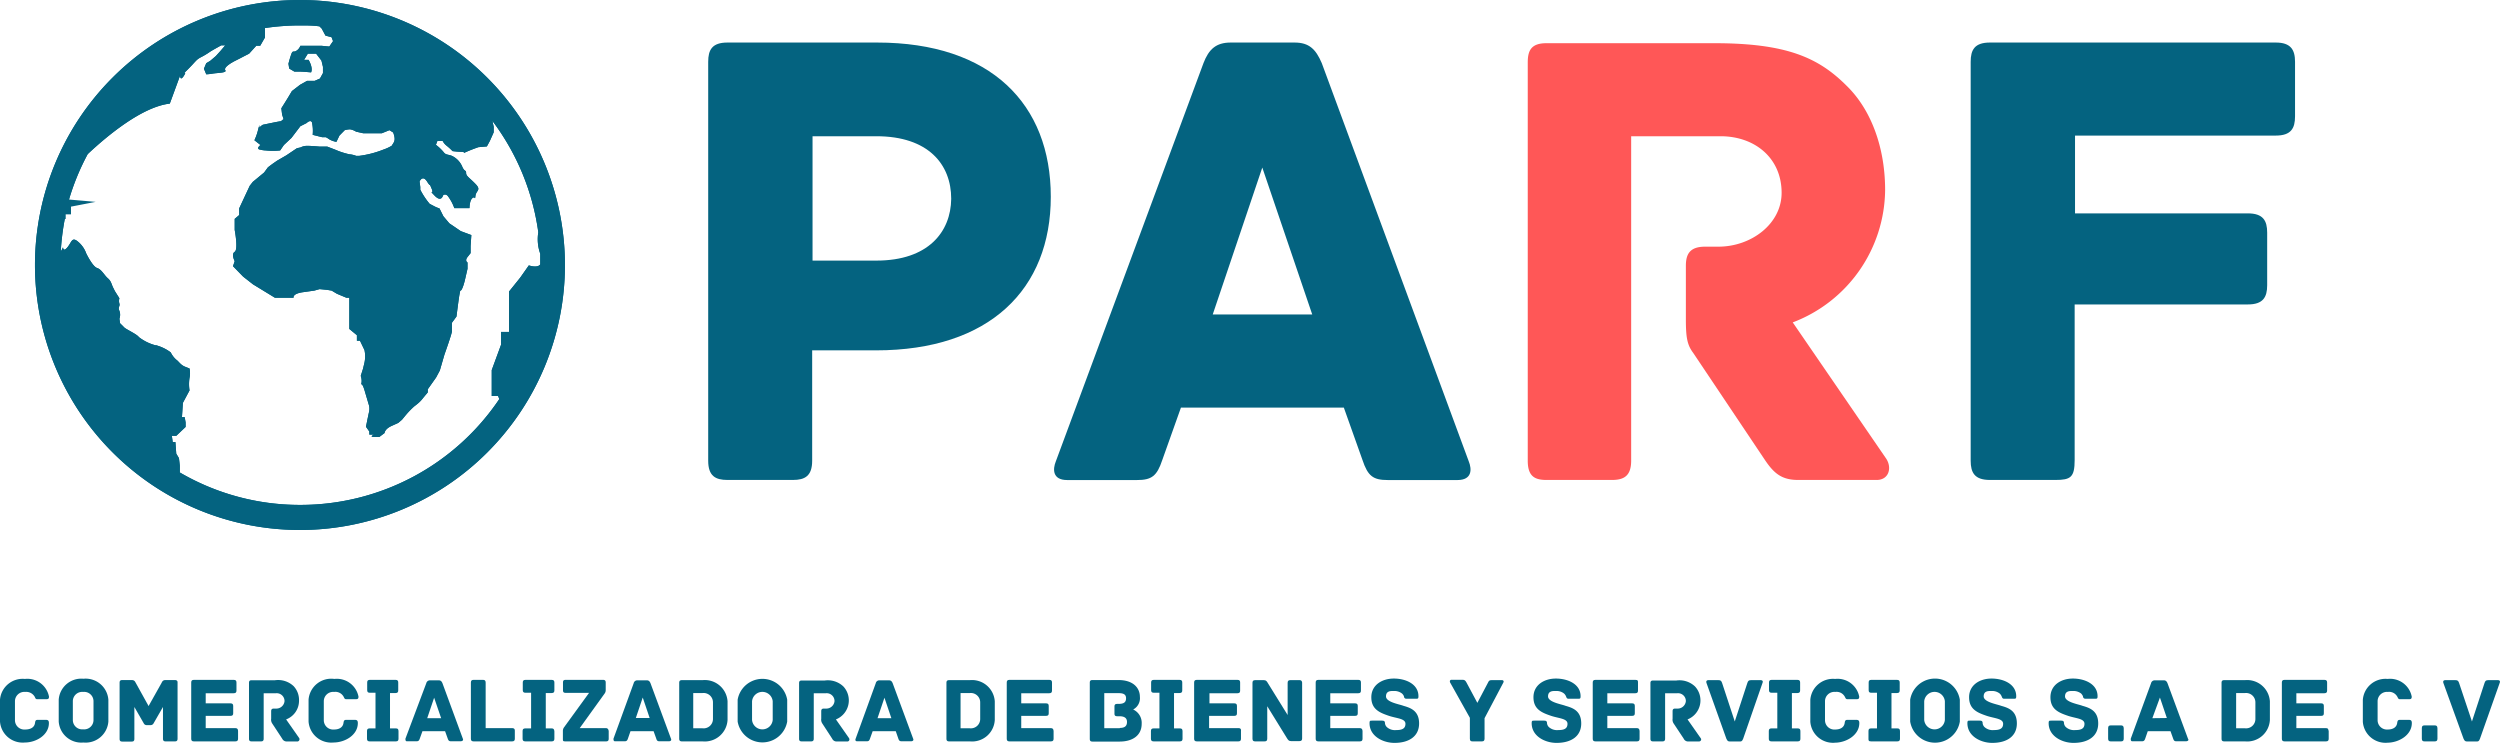 <svg xmlns="http://www.w3.org/2000/svg" viewBox="0 0 267.37 79.41"><defs><style>.cls-1{fill:#046380;}.cls-2{fill:#ff5757;}</style></defs><g id="Capa_2" data-name="Capa 2"><g id="Capa_1-2" data-name="Capa 1"><path class="cls-1" d="M93.8,4.55h-16c-1.64,0-2.06.78-2.06,2.06V49.27c0,1.64.78,2.06,2.06,2.06h7c1.28,0,2.06-.42,2.06-2.06V37.47h6.83c12.15,0,18.69-6.54,18.69-16.43S106,4.55,93.8,4.55Zm-.07,23.32H86.9V14.57h6.83c5.54,0,8,3,8,6.69C101.69,24.81,99.27,27.87,93.73,27.87Z"></path><path class="cls-1" d="M157.08,49.34,141.36,6.75c-.64-1.49-1.35-2.2-2.91-2.2h-6.83c-1.56,0-2.34.71-2.91,2.2L112.92,49.34c-.35.86-.35,2,1.21,2h7.47c1.56,0,2.13-.42,2.7-2.13l2-5.62h17.42l2,5.62c.57,1.71,1.14,2.13,2.7,2.13h7.47C157.43,51.33,157.43,50.2,157.08,49.34ZM129.7,33.63,135,17.92l5.34,15.71Z"></path><path class="cls-2" d="M201.73,49.06l-10-14.58a15.3,15.3,0,0,0,9.88-14.15c0-4.55-1.49-8.6-4.12-11.16-3-3-6.4-4.55-14.15-4.55H165.39c-1.63,0-2,.78-2,2.06V49.27c0,1.64.71,2.06,2,2.06h7c1.28,0,2.06-.42,2.06-2.06V14.57H184c3.7,0,6.54,2.35,6.54,6.05,0,3.34-3.27,5.76-6.75,5.76h-1.42c-1.64,0-2.07.78-2.07,2.06v5.69c0,2,.15,2.77.79,3.62l7.67,11.45c1,1.49,1.85,2.13,3.56,2.13h8.39C202,51.33,202.37,50.05,201.73,49.06Z"></path><path class="cls-1" d="M243.39,4.55H212.82c-1.64,0-2.06.78-2.06,2.06V49.27c0,1.28.42,2.06,2.06,2.06h7c1.63,0,2.06-.28,2.06-2.13V32.56H240.4c1.64,0,2.07-.78,2.07-2.06V24.88c0-1.28-.43-2.06-2.07-2.06H221.92V14.5h21.47c1.64,0,2.06-.78,2.06-2.06V6.61C245.45,5.33,245,4.55,243.39,4.55Z"></path><path class="cls-1" d="M38.73,41.14a.37.37,0,0,0,0,.15Z"></path><path class="cls-1" d="M32.08,0A28.34,28.34,0,1,0,60.42,28.34,28.37,28.37,0,0,0,32.08,0Zm0,54a25.47,25.47,0,0,1-12.85-3.47V49.8L19.14,49l-.29-.48-.09-1.24h-.29l-.09-.67h.47l1-.95v-.48l-.1-.57h-.29l.1-1.53.71-1.33a4.33,4.33,0,0,1,0-1.34,2.46,2.46,0,0,0,0-1l-.48-.19c-.48-.19-.67-.57-.95-.76a2.5,2.5,0,0,1-.58-.77A4.56,4.56,0,0,0,16.94,37c-.57-.19,0,0-.38-.09a5,5,0,0,1-1.71-.86c-.19-.29-1.24-.77-1.53-1l-.48-.48-.07-.48a1.22,1.22,0,0,0,0-.85c-.19-.38.09-.48,0-.77a1,1,0,0,1,0-.57l-.48-.76-.19-.38c-.19-.38-.19-.67-.57-1s-.67-.95-1.15-1.1S9.22,27.1,9.22,27.1a2.88,2.88,0,0,0-.86-1.24c-.67-.57-.67,0-1.14.58s-.48,0-.48,0a2.58,2.58,0,0,1-.24.45,26.32,26.32,0,0,1,.43-3.47l.07,0v-.3c0-.07,0-.14,0-.21h.59V21.59l-.21-.25a25.44,25.44,0,0,1,2-4.86c2.13-2,5.83-5.06,8.78-5.4l1.1-3s0,.68.42,0-.42.17.43-.68.85-1,1.36-1.27a8.07,8.07,0,0,0,1-.6c.26-.17,1.19-.68,1.19-.68h.43l-.51.6L23.08,6l-.6.51-.42.25-.25.59.25.6a6.44,6.44,0,0,0,.76-.09c.6-.08,1.45-.08,1.28-.34s.34-.59.59-.76L25,6.58l.67-.34L26.13,6l.51-.26.77-.85h.42L28.34,4V3a25.62,25.62,0,0,1,3.74-.28c.7,0,1.4,0,2.09.1l.24.24.4.75.65.17.16.42-.4.58-.81-.08H32.12a1,1,0,0,1-.38.5c-.33.25-.41-.06-.57.35a9.86,9.86,0,0,0-.32,1.07l.08.51.56.33h.63c.26,0,1.15.08,1.15.08C33.51,7.23,33,6.4,33,6.4h-.48l.4-.66h.89l.57.74.16.67v.67l-.32.58-.57.25h-.81l-.75.42-.87.67-.4.67c-.41.67-.73,1.17-.73,1.17l.08.67.16.5c-.56.34.25.09-1,.34l-1.21.25a1.28,1.28,0,0,0-.32.25c-.17.17.08-.67-.17.17A5.94,5.94,0,0,1,27.21,15l.65.51s-.57.42,0,.5a2.7,2.7,0,0,0,.56.08,7.44,7.44,0,0,0,1.54,0l.4-.58.81-.76.57-.75.38-.5.67-.34s.41-.41.57-.08a4.16,4.16,0,0,1,.08,1.34l1,.25h.4a3,3,0,0,1,.41.25,2.23,2.23,0,0,0,.73.25l.32-.67.57-.58a2.55,2.55,0,0,1,.56-.09,1.71,1.71,0,0,1,.65.25l.76.17h2l.81-.33.4.25c.25.67.16.92,0,1.17l-.16.25A4.58,4.58,0,0,1,41,16a10.62,10.62,0,0,1-2.59.67h-.32a2.47,2.47,0,0,0-.73-.17,8.25,8.25,0,0,1-1.53-.5L35,15.68h-.81s-.81-.08-1.3-.08a1.5,1.5,0,0,0-.75.17l-.38.08-1.13.76-1,.58-.49.34-.48.36-.41.56-1.21,1-.33.42-1.13,2.42V23l-.48.41v1.18s.4,2.09,0,2.34,0,1,0,1l-.18.54L26,29.58l1.06.83,2.34,1.43h2s-.17-.42,1-.59l1.21-.17.57-.16.81.08.48.08.57.34,1,.42h.32v3.34l.81.67v.59h.33l.48,1a3.25,3.25,0,0,1,0,1.34l-.16.67-.24.75a1.54,1.54,0,0,1,.08.76,1.43,1.43,0,0,1-.05.18c.06-.11.18-.1.44.82l.42,1.42a1.63,1.63,0,0,1,0,.67c-.08.34-.33,1.59-.33,1.59l.36.51v.33H40s-.56.25,0,.25h.57l.56-.42s0-.41.73-.75l.73-.33.4-.34.41-.5a9.2,9.2,0,0,1,.89-.92l.32-.25a3.53,3.53,0,0,0,.65-.67l.49-.59v-.33l.89-1.26.4-.75.49-1.69s.8-2.24.8-2.49v-.92l.49-.67s.24-1.93.32-2.35l.08-.42s.17.17.49-1.08L50,28.74v-.67s-.32-.17,0-.58l.33-.42v-.76l.08-1.17-1.13-.42-.73-.5-.49-.33-.64-.76L47,22.29a3.15,3.15,0,0,1-.57-.24l-.48-.25a7.87,7.87,0,0,1-1-1.51V20l-.08-.59s.32-.75.8,0,.17,0,.49.76-.4,0,.32.75.89,0,.89,0,.17-.26.49,0a4.81,4.81,0,0,1,.73,1.34h1.13c.24,0,.49,0,.49,0s0-.83.32-1.08.24.33.32-.25.65-.59,0-1.26-1-.83-1-1.17-.16-.11-.4-.64a2.24,2.24,0,0,0-1.14-1.2c-.48-.17-.64-.08-.89-.42a4.86,4.86,0,0,0-.8-.75l.16-.42h.56a1.51,1.51,0,0,0,.41.5,6.81,6.81,0,0,1,.65.59,8.74,8.74,0,0,0,1,.08c.48,0-.08.25.48,0s1.28-.5,1.28-.5l.91-.08.32-.59.41-.92v-.59s-.05-.24-.14-.63a25.55,25.55,0,0,1,4.91,11.91,4.62,4.62,0,0,0,.21,2.3q0,.57,0,1.14c-.32.43-1.22.1-1.22.1l-.93,1.32-1.19,1.48V35.5h-.85v1.36l-1,2.72v2.77h.68l.13.33A25.64,25.64,0,0,1,32.08,54Z"></path><path class="cls-1" d="M38.73,41.14a.37.37,0,0,0,0,.15Z"></path><path class="cls-1" d="M32.08,0A28.34,28.34,0,1,0,60.42,28.34,28.37,28.37,0,0,0,32.08,0Zm0,54a25.47,25.47,0,0,1-12.85-3.47V49.8L19.14,49l-.29-.48-.09-1.24h-.29l-.09-.67h.47l1-.95v-.48l-.1-.57h-.29l.1-1.53.71-1.33a4.33,4.33,0,0,1,0-1.34,2.46,2.46,0,0,0,0-1l-.48-.19c-.48-.19-.67-.57-.95-.76a2.5,2.5,0,0,1-.58-.77A4.56,4.56,0,0,0,16.94,37c-.57-.19,0,0-.38-.09a5,5,0,0,1-1.71-.86c-.19-.29-1.24-.77-1.53-1l-.48-.48-.07-.48a1.22,1.22,0,0,0,0-.85c-.19-.38.09-.48,0-.77a1,1,0,0,1,0-.57l-.48-.76-.19-.38c-.19-.38-.19-.67-.57-1s-.67-.95-1.15-1.1S9.22,27.1,9.22,27.1a2.88,2.88,0,0,0-.86-1.24c-.67-.57-.67,0-1.14.58s-.48,0-.48,0a2.58,2.58,0,0,1-.24.45,26.32,26.32,0,0,1,.43-3.47l.07,0v-.3c0-.07,0-.14,0-.21h.59V22.1l2.64-.51-2.85-.25a25.44,25.44,0,0,1,2-4.86c2.13-2,5.83-5.06,8.78-5.4l1.1-3s0,.68.42,0-.42.17.43-.68.85-1,1.36-1.27a8.07,8.07,0,0,0,1-.6c.26-.17,1.19-.68,1.19-.68h.43l-.51.6L23.08,6l-.6.51-.42.25-.25.59.25.6a6.44,6.44,0,0,0,.76-.09c.6-.08,1.45-.08,1.28-.34s.34-.59.59-.76L25,6.58l.67-.34L26.13,6l.51-.26.77-.85h.42L28.34,4V3a25.62,25.62,0,0,1,3.74-.28c.7,0,1.4,0,2.09.1l.24.24.4.75.65.17.16.42-.4.58-.81-.08H32.12a1,1,0,0,1-.38.5c-.33.25-.41-.06-.57.35a9.86,9.86,0,0,0-.32,1.07l.08.51.56.33h.63c.26,0,1.15.08,1.15.08C33.51,7.23,33,6.4,33,6.4h-.48l.4-.66h.89l.57.74.16.67v.67l-.32.58-.57.25h-.81l-.75.42-.87.67-.4.67c-.41.67-.73,1.17-.73,1.17l.08.67.16.5c-.56.34.25.09-1,.34l-1.21.25a1.28,1.28,0,0,0-.32.25c-.17.17.08-.67-.17.17A5.94,5.94,0,0,1,27.21,15l.65.51s-.57.42,0,.5a2.7,2.7,0,0,0,.56.08,7.44,7.44,0,0,0,1.54,0l.4-.58.81-.76.57-.75.38-.5.67-.34s.41-.41.57-.08a4.16,4.16,0,0,1,.08,1.34l1,.25h.4a3,3,0,0,1,.41.25,2.23,2.23,0,0,0,.73.25l.32-.67.57-.58a2.55,2.55,0,0,1,.56-.09,1.71,1.71,0,0,1,.65.25l.76.17h2l.81-.33.4.25c.25.67.16.92,0,1.17l-.16.25A4.58,4.58,0,0,1,41,16a10.62,10.62,0,0,1-2.59.67h-.32a2.47,2.47,0,0,0-.73-.17,8.25,8.25,0,0,1-1.53-.5L35,15.68h-.81s-.81-.08-1.3-.08a1.5,1.5,0,0,0-.75.17l-.38.08-1.13.76-1,.58-.49.34-.48.36-.41.56-1.21,1-.33.42-1.13,2.42V23l-.48.41v1.18s.4,2.09,0,2.34,0,1,0,1l-.18.54L26,29.58l1.06.83,2.34,1.43h2s-.17-.42,1-.59l1.21-.17.57-.16.81.08.48.08.57.34,1,.42h.32v3.34l.81.67v.59h.33l.48,1a3.25,3.25,0,0,1,0,1.34l-.16.67-.24.75a1.54,1.54,0,0,1,.08.76,1.43,1.43,0,0,1-.05.18c.06-.11.18-.1.44.82l.42,1.42a1.63,1.63,0,0,1,0,.67c-.08.34-.33,1.59-.33,1.59l.36.51v.33H40s-.56.25,0,.25h.57l.56-.42s0-.41.73-.75l.73-.33.4-.34.41-.5a9.2,9.2,0,0,1,.89-.92l.32-.25a3.53,3.53,0,0,0,.65-.67l.49-.59v-.33l.89-1.26.4-.75.49-1.69s.8-2.24.8-2.49v-.92l.49-.67s.24-1.93.32-2.35l.08-.42s.17.17.49-1.08L50,28.74v-.67s-.32-.17,0-.58l.33-.42v-.76l.08-1.17-1.13-.42-.73-.5-.49-.33-.64-.76L47,22.29a3.15,3.15,0,0,1-.57-.24l-.48-.25a7.87,7.87,0,0,1-1-1.51V20l-.08-.59s.32-.75.8,0,.17,0,.49.76-.4,0,.32.75.89,0,.89,0,.17-.26.49,0a4.81,4.81,0,0,1,.73,1.34h1.13c.24,0,.49,0,.49,0s0-.83.32-1.08.24.33.32-.25.65-.59,0-1.26-1-.83-1-1.17-.16-.11-.4-.64a2.24,2.24,0,0,0-1.14-1.2c-.48-.17-.64-.08-.89-.42a4.86,4.86,0,0,0-.8-.75l.16-.42h.56a1.51,1.51,0,0,0,.41.5,6.81,6.81,0,0,1,.65.59,8.74,8.74,0,0,0,1,.08c.48,0-.08.25.48,0s1.28-.5,1.28-.5l.91-.08.32-.59.41-.92v-.59s-.05-.24-.14-.63a25.55,25.55,0,0,1,4.91,11.91,4.62,4.62,0,0,0,.21,2.3q0,.57,0,1.14c-.32.43-1.22.1-1.22.1l-.93,1.32-1.19,1.48V35.5h-.85v1.36l-1,2.72v2.77h.68l.13.33A25.64,25.64,0,0,1,32.08,54Z"></path><path class="cls-1" d="M5.23,77.33c0-.24-.08-.34-.3-.34H4c-.21,0-.23.16-.26.36-.08.47-.51.67-1.05.67a1,1,0,0,1-1.09-1V75a1,1,0,0,1,1.09-1,1.05,1.05,0,0,1,1,.48c.08.11.08.3.29.3h.95c.23,0,.31-.05.31-.28a2.36,2.36,0,0,0-2.58-1.89A2.43,2.43,0,0,0,0,74.83v2.34a2.43,2.43,0,0,0,2.65,2.24C3.88,79.41,5.23,78.6,5.23,77.33Z"></path><path class="cls-1" d="M11.59,74.83a2.44,2.44,0,0,0-2.67-2.24,2.42,2.42,0,0,0-2.64,2.24v2.34a2.42,2.42,0,0,0,2.64,2.24,2.44,2.44,0,0,0,2.67-2.24ZM10,77a1,1,0,0,1-1.11,1,1,1,0,0,1-1.1-1V75a1,1,0,0,1,1.1-1A1,1,0,0,1,10,75Z"></path><path class="cls-1" d="M18.7,72.73h-1c-.32,0-.37.22-.44.34l-1.37,2.44-1.35-2.44c-.08-.12-.12-.34-.46-.34h-1c-.23,0-.29.11-.29.29v6c0,.23.11.29.29.29h1c.18,0,.29-.06.29-.29V75.61l1,1.74a.34.34,0,0,0,.28.2h.49a.36.36,0,0,0,.29-.2l1-1.74V79c0,.23.11.29.28.29h1c.17,0,.28-.06.28-.29V73C19,72.84,18.92,72.73,18.7,72.73Z"></path><path class="cls-1" d="M25.17,77.87H22V76.56h2.65c.23,0,.29-.1.29-.28v-.77c0-.18-.06-.29-.29-.29H22V74.14h3c.23,0,.29-.11.29-.29V73c0-.18-.06-.29-.29-.29H20.73c-.22,0-.28.11-.28.29V79c0,.18.06.29.28.29h4.44c.23,0,.29-.11.29-.29v-.81C25.46,78,25.4,77.87,25.17,77.87Z"></path><path class="cls-1" d="M32,78.94l-1.4-2a2.13,2.13,0,0,0,1.38-2,2.17,2.17,0,0,0-.57-1.55,2.41,2.41,0,0,0-2-.64h-2.5c-.23,0-.28.11-.28.29V79c0,.23.1.29.28.29h1c.18,0,.29-.06.29-.29V74.14h1.32a.84.84,0,0,1,.91.84.88.88,0,0,1-.94.8h-.2c-.23,0-.29.11-.29.29v.79a.74.74,0,0,0,.11.51L30.18,79a.53.53,0,0,0,.49.3h1.17C32,79.26,32.08,79.08,32,78.94Z"></path><path class="cls-1" d="M38.27,77.33c0-.24-.08-.34-.3-.34H37c-.22,0-.24.16-.27.36-.08.47-.5.67-1,.67a1,1,0,0,1-1.1-1V75a1,1,0,0,1,1.1-1,1,1,0,0,1,1,.48c.08.11.09.3.3.3h1c.23,0,.31-.05.31-.28a2.36,2.36,0,0,0-2.58-1.89A2.43,2.43,0,0,0,33,74.83v2.34a2.43,2.43,0,0,0,2.65,2.24C36.92,79.41,38.27,78.6,38.27,77.33Z"></path><path class="cls-1" d="M42.34,77.9h-.63V74.12h.6c.22,0,.28-.11.28-.29V73c0-.18-.06-.29-.28-.29H39.55c-.22,0-.28.11-.28.29v.8c0,.18.06.29.28.29h.61V77.9h-.63c-.22,0-.28.11-.28.29V79c0,.18.06.29.28.29h2.81c.22,0,.28-.11.28-.29v-.78C42.62,78,42.56,77.9,42.34,77.9Z"></path><path class="cls-1" d="M49.5,79l-2.18-5.93c-.09-.21-.19-.31-.41-.31H46a.4.4,0,0,0-.41.31L43.36,79c0,.12,0,.28.16.28h1c.22,0,.3-.06.38-.3l.28-.78h2.42l.28.78c.08.24.16.3.38.3h1C49.55,79.26,49.55,79.1,49.5,79Zm-3.81-2.19.74-2.19.75,2.19Z"></path><path class="cls-1" d="M54.79,77.87H51.94V73c0-.23-.11-.29-.29-.29h-1c-.18,0-.29.06-.29.29V79c0,.18.06.29.29.29h4.12c.23,0,.29-.11.29-.29v-.81C55.08,78,55,77.87,54.79,77.87Z"></path><path class="cls-1" d="M59,77.9h-.63V74.12H59c.23,0,.29-.11.29-.29V73c0-.18-.06-.29-.29-.29H56.2c-.23,0-.29.11-.29.29v.8c0,.18.06.29.29.29h.6V77.9h-.62c-.23,0-.29.11-.29.29V79c0,.18.06.29.29.29H59c.23,0,.29-.11.29-.29v-.78C59.27,78,59.21,77.9,59,77.9Z"></path><path class="cls-1" d="M64.78,77.87H62l2.65-3.68a.61.61,0,0,0,.13-.39V73c0-.18-.06-.29-.29-.29h-4c-.23,0-.28.11-.28.29v.81c0,.18.05.29.28.29H63l-2.68,3.69a.65.65,0,0,0-.12.38V79c0,.24,0,.29.29.29h4.32c.23,0,.29-.11.29-.29v-.81C65.07,78,65,77.87,64.78,77.87Z"></path><path class="cls-1" d="M71.76,79l-2.19-5.93c-.09-.21-.19-.31-.4-.31h-1a.39.39,0,0,0-.4.31L65.61,79c0,.12,0,.28.17.28h1c.22,0,.3-.06.38-.3l.27-.78H69.9l.28.78c.07.24.15.3.37.3h1C71.81,79.26,71.81,79.1,71.76,79ZM68,76.79l.74-2.19.74,2.19Z"></path><path class="cls-1" d="M75.14,72.74H72.93c-.23,0-.29.11-.29.29V79c0,.18.06.29.29.29h2.21A2.44,2.44,0,0,0,77.81,77V75A2.44,2.44,0,0,0,75.14,72.74Zm1.11,4.15a1,1,0,0,1-1.11,1h-1V74.12h1a1,1,0,0,1,1.11,1Z"></path><path class="cls-1" d="M84.19,74.83a2.69,2.69,0,0,0-5.3,0v2.34a2.69,2.69,0,0,0,5.3,0ZM82.64,77a1.11,1.11,0,0,1-2.21,0V75a1.11,1.11,0,0,1,2.21,0Z"></path><path class="cls-1" d="M90.8,78.94l-1.4-2a2.19,2.19,0,0,0,.8-3.52,2.4,2.4,0,0,0-2-.64H85.74c-.23,0-.28.11-.28.29V79c0,.23.1.29.28.29h1c.18,0,.29-.06.29-.29V74.14h1.31a.84.84,0,0,1,.91.84.88.88,0,0,1-.94.8h-.2c-.22,0-.28.11-.28.29v.79a.74.74,0,0,0,.11.51L89,79a.51.51,0,0,0,.49.3h1.17C90.84,79.26,90.89,79.08,90.8,78.94Z"></path><path class="cls-1" d="M97.66,79l-2.19-5.93c-.09-.21-.19-.31-.41-.31h-1a.39.39,0,0,0-.4.31L91.51,79c-.05.12-.05.28.17.28h1c.22,0,.29-.06.37-.3l.28-.78H95.8l.27.78c.08.24.16.3.38.3h1C97.71,79.26,97.71,79.1,97.66,79Zm-3.81-2.19.74-2.19.74,2.19Z"></path><path class="cls-1" d="M103.73,72.74h-2.22c-.23,0-.29.11-.29.29V79c0,.18.06.29.29.29h2.22A2.43,2.43,0,0,0,106.39,77V75A2.44,2.44,0,0,0,103.73,72.74Zm1.1,4.15a1,1,0,0,1-1.1,1h-1V74.12h1a1,1,0,0,1,1.1,1Z"></path><path class="cls-1" d="M112.38,77.87h-3.16V76.56h2.65c.23,0,.29-.1.29-.28v-.77c0-.18-.06-.29-.29-.29h-2.65V74.14h3c.23,0,.29-.11.29-.29V73c0-.18-.06-.29-.29-.29h-4.27c-.22,0-.28.11-.28.29V79c0,.18.06.29.28.29h4.44c.23,0,.29-.11.29-.29v-.81C112.67,78,112.61,77.87,112.38,77.87Z"></path><path class="cls-1" d="M121.19,75.88a1.37,1.37,0,0,0,.72-1.35c0-.94-.69-1.8-2.3-1.8h-2.78c-.22,0-.28.11-.28.29v6c0,.18.06.29.28.29h2.91c1.38,0,2.36-.65,2.36-1.9A1.57,1.57,0,0,0,121.19,75.88Zm-1.43,2H118.1V74.13h1.51c.51,0,.82.11.82.55s-.25.6-.82.6h-.13c-.23,0-.29.11-.29.28v.76c0,.18.06.28.29.28h.22c.48,0,.83.14.83.61S120.25,77.85,119.76,77.85Z"></path><path class="cls-1" d="M126.18,77.9h-.62V74.12h.59c.23,0,.29-.11.29-.29V73c0-.18-.06-.29-.29-.29H123.4c-.23,0-.29.11-.29.29v.8c0,.18.06.29.29.29h.6V77.9h-.62c-.23,0-.29.11-.29.29V79c0,.18.06.29.29.29h2.8c.23,0,.29-.11.29-.29v-.78C126.47,78,126.41,77.9,126.18,77.9Z"></path><path class="cls-1" d="M132.47,77.87h-3.16V76.56H132c.23,0,.29-.1.29-.28v-.77c0-.18-.06-.29-.29-.29h-2.65V74.14h3c.23,0,.28-.11.28-.29V73c0-.18-.05-.29-.28-.29H128c-.23,0-.29.11-.29.29V79c0,.18.06.29.29.29h4.44c.22,0,.28-.11.28-.29v-.81C132.75,78,132.69,77.87,132.47,77.87Z"></path><path class="cls-1" d="M139,72.74H138c-.18,0-.29.06-.29.29v3.44l-2.1-3.39c-.12-.2-.19-.34-.44-.34h-.93c-.23,0-.29.11-.29.29V79c0,.23.11.29.29.29h1c.18,0,.29-.06.29-.29V75.53l2.09,3.39c.13.2.2.34.45.34h.9c.23,0,.29-.11.29-.29V73C139.24,72.8,139.13,72.74,139,72.74Z"></path><path class="cls-1" d="M145.42,77.87h-3.15V76.56h2.65c.23,0,.29-.1.29-.28v-.77c0-.18-.06-.29-.29-.29h-2.65V74.14h3c.22,0,.28-.11.28-.29V73c0-.18-.06-.29-.28-.29H141c-.23,0-.29.11-.29.29V79c0,.18.06.29.29.29h4.43c.23,0,.29-.11.29-.29v-.81C145.71,78,145.65,77.87,145.42,77.87Z"></path><path class="cls-1" d="M150.08,75.48c-.4-.16-1.85-.38-1.85-1s.54-.58.87-.58a1.32,1.32,0,0,1,.84.27.82.82,0,0,1,.21.3c0,.12.08.26.26.26h1c.23,0,.29,0,.29-.27,0-1.31-1.37-1.89-2.63-1.89s-2.41.69-2.41,2,.92,1.66,1.92,2c.84.27,1.73.28,1.73.84s-.44.67-1,.67a1.28,1.28,0,0,1-1-.33.67.67,0,0,1-.19-.4c0-.25-.13-.28-.36-.28h-1c-.23,0-.29,0-.29.28,0,1.38,1.43,2.1,2.67,2.1,1.52,0,2.63-.68,2.63-2.08S150.79,75.69,150.08,75.48Z"></path><path class="cls-1" d="M160.64,72.74h-1.07c-.23,0-.32,0-.45.3L158,75.17,156.84,73c-.14-.27-.24-.3-.47-.3h-1.13c-.19,0-.21.17-.16.28l2.12,3.79V79c0,.23.1.29.28.29h1c.18,0,.29-.06.29-.29V76.81l2-3.79C160.85,72.91,160.83,72.74,160.64,72.74Z"></path><path class="cls-1" d="M167.41,75.48c-.39-.16-1.85-.38-1.85-1s.55-.58.87-.58a1.28,1.28,0,0,1,.84.27.82.82,0,0,1,.21.3c.05.12.08.26.27.26h1c.23,0,.29,0,.29-.27,0-1.31-1.38-1.89-2.64-1.89s-2.4.69-2.4,2,.92,1.66,1.92,2c.84.27,1.72.28,1.72.84s-.43.67-1,.67a1.29,1.29,0,0,1-1-.33.67.67,0,0,1-.19-.4c0-.25-.13-.28-.35-.28h-1c-.23,0-.29,0-.29.28,0,1.38,1.42,2.1,2.66,2.1,1.53,0,2.64-.68,2.64-2.08S168.13,75.69,167.41,75.48Z"></path><path class="cls-1" d="M175.06,77.87H171.9V76.56h2.65c.23,0,.29-.1.29-.28v-.77c0-.18-.06-.29-.29-.29H171.9V74.14h3c.23,0,.28-.11.28-.29V73c0-.18,0-.29-.28-.29h-4.27c-.23,0-.29.11-.29.29V79c0,.18.06.29.29.29h4.44c.22,0,.28-.11.28-.29v-.81C175.34,78,175.28,77.87,175.06,77.87Z"></path><path class="cls-1" d="M181.88,78.94l-1.4-2a2.19,2.19,0,0,0,.8-3.52,2.4,2.4,0,0,0-2-.64h-2.49c-.23,0-.28.11-.28.29V79c0,.23.1.29.28.29h1c.18,0,.29-.06.29-.29V74.14h1.31a.84.84,0,0,1,.91.84.88.88,0,0,1-.94.8h-.2c-.22,0-.28.11-.28.29v.79a.74.74,0,0,0,.11.51L180.07,79a.51.51,0,0,0,.49.3h1.17C181.92,79.26,182,79.08,181.88,78.94Z"></path><path class="cls-1" d="M188.33,72.74h-1.05c-.27,0-.33.08-.41.32l-1.34,4.1-1.35-4.1c-.08-.24-.15-.32-.4-.32h-1.1c-.19,0-.23.16-.18.29L184.63,79c.12.26.19.3.4.3h1c.21,0,.28,0,.4-.3L188.51,73C188.56,72.9,188.52,72.74,188.33,72.74Z"></path><path class="cls-1" d="M192.26,77.9h-.62V74.12h.59c.23,0,.29-.11.29-.29V73c0-.18-.06-.29-.29-.29h-2.75c-.23,0-.29.11-.29.29v.8c0,.18.06.29.29.29h.6V77.9h-.62c-.23,0-.29.11-.29.29V79c0,.18.06.29.29.29h2.8c.23,0,.29-.11.29-.29v-.78C192.55,78,192.49,77.9,192.26,77.9Z"></path><path class="cls-1" d="M198.85,77.33c0-.24-.08-.34-.3-.34h-1c-.22,0-.24.16-.27.36-.08.47-.5.67-1,.67a1,1,0,0,1-1.1-1V75a1,1,0,0,1,1.1-1,1,1,0,0,1,1,.48c.08.11.09.3.3.3h.95c.23,0,.31-.05.31-.28a2.36,2.36,0,0,0-2.58-1.89,2.43,2.43,0,0,0-2.65,2.24v2.34a2.43,2.43,0,0,0,2.65,2.24C197.5,79.41,198.85,78.6,198.85,77.33Z"></path><path class="cls-1" d="M202.91,77.9h-.62V74.12h.59c.23,0,.29-.11.29-.29V73c0-.18-.06-.29-.29-.29h-2.75c-.23,0-.28.11-.28.29v.8c0,.18.05.29.28.29h.61V77.9h-.63c-.23,0-.28.11-.28.29V79c0,.18,0,.29.28.29h2.8c.23,0,.29-.11.29-.29v-.78C203.2,78,203.14,77.9,202.91,77.9Z"></path><path class="cls-1" d="M209.6,74.83a2.69,2.69,0,0,0-5.31,0v2.34a2.69,2.69,0,0,0,5.31,0ZM208,77a1.11,1.11,0,0,1-2.21,0V75A1.11,1.11,0,0,1,208,75Z"></path><path class="cls-1" d="M214,75.48c-.39-.16-1.85-.38-1.85-1s.55-.58.87-.58a1.28,1.28,0,0,1,.84.27.82.82,0,0,1,.21.3c.05.12.08.26.27.26h1c.23,0,.29,0,.29-.27,0-1.31-1.38-1.89-2.64-1.89s-2.4.69-2.4,2,.92,1.66,1.92,2c.84.27,1.72.28,1.72.84s-.44.67-1,.67a1.29,1.29,0,0,1-1-.33.67.67,0,0,1-.19-.4c0-.25-.13-.28-.35-.28h-1c-.22,0-.28,0-.28.28,0,1.38,1.42,2.1,2.66,2.1,1.53,0,2.63-.68,2.63-2.08S214.74,75.69,214,75.48Z"></path><path class="cls-1" d="M222.7,75.48c-.39-.16-1.85-.38-1.85-1s.55-.58.87-.58a1.33,1.33,0,0,1,.85.27.92.92,0,0,1,.2.3c0,.12.08.26.27.26h1c.23,0,.29,0,.29-.27,0-1.31-1.38-1.89-2.64-1.89s-2.4.69-2.4,2,.92,1.66,1.92,2c.84.27,1.72.28,1.72.84s-.43.67-1,.67a1.3,1.3,0,0,1-1-.33.67.67,0,0,1-.19-.4c0-.25-.12-.28-.35-.28h-1c-.23,0-.29,0-.29.28,0,1.38,1.43,2.1,2.66,2.1,1.53,0,2.64-.68,2.64-2.08S223.42,75.69,222.7,75.48Z"></path><path class="cls-1" d="M226.84,77.58h-1.1c-.17,0-.28.06-.28.29V79c0,.23.11.29.28.29h1.1c.18,0,.29-.06.29-.29v-1.1C227.13,77.64,227,77.58,226.84,77.58Z"></path><path class="cls-1" d="M234,79l-2.19-5.93c-.09-.21-.19-.31-.4-.31h-.95a.4.4,0,0,0-.41.31L227.88,79c0,.12,0,.28.17.28h1c.22,0,.3-.06.38-.3l.27-.78h2.43l.28.78c.08.24.15.3.37.3h1C234.08,79.26,234.08,79.1,234,79Zm-3.81-2.19L231,74.6l.74,2.19Z"></path><path class="cls-1" d="M240.1,72.74h-2.22c-.23,0-.29.11-.29.29V79c0,.18.06.29.29.29h2.22A2.43,2.43,0,0,0,242.76,77V75A2.44,2.44,0,0,0,240.1,72.74Zm1.11,4.15a1,1,0,0,1-1.11,1h-.95V74.12h.95a1,1,0,0,1,1.11,1Z"></path><path class="cls-1" d="M248.75,77.87h-3.16V76.56h2.66c.22,0,.28-.1.28-.28v-.77c0-.18-.06-.29-.28-.29h-2.66V74.14h3c.23,0,.29-.11.29-.29V73c0-.18-.06-.29-.29-.29h-4.26c-.23,0-.29.11-.29.29V79c0,.18.06.29.29.29h4.43c.23,0,.29-.11.29-.29v-.81C249,78,249,77.87,248.75,77.87Z"></path><path class="cls-1" d="M257.94,77.33c0-.24-.08-.34-.3-.34h-1c-.22,0-.24.16-.27.36-.08.47-.5.67-1,.67a1,1,0,0,1-1.09-1V75a1,1,0,0,1,1.09-1,1,1,0,0,1,1,.48c.08.11.09.3.3.3h.95c.23,0,.31-.05.31-.28a2.36,2.36,0,0,0-2.58-1.89,2.43,2.43,0,0,0-2.65,2.24v2.34a2.43,2.43,0,0,0,2.65,2.24C256.59,79.41,257.94,78.6,257.94,77.33Z"></path><path class="cls-1" d="M260.39,77.58h-1.1c-.17,0-.28.06-.28.29V79c0,.23.11.29.28.29h1.1c.18,0,.29-.06.29-.29v-1.1C260.68,77.64,260.57,77.58,260.39,77.58Z"></path><path class="cls-1" d="M267.18,72.74h-1.06c-.26,0-.33.08-.41.32l-1.34,4.1L263,73.06c-.08-.24-.15-.32-.41-.32h-1.1c-.19,0-.23.16-.18.29L263.47,79c.12.26.19.3.41.3h.95c.21,0,.29,0,.4-.3L267.35,73C267.4,72.9,267.36,72.74,267.18,72.74Z"></path></g></g></svg>